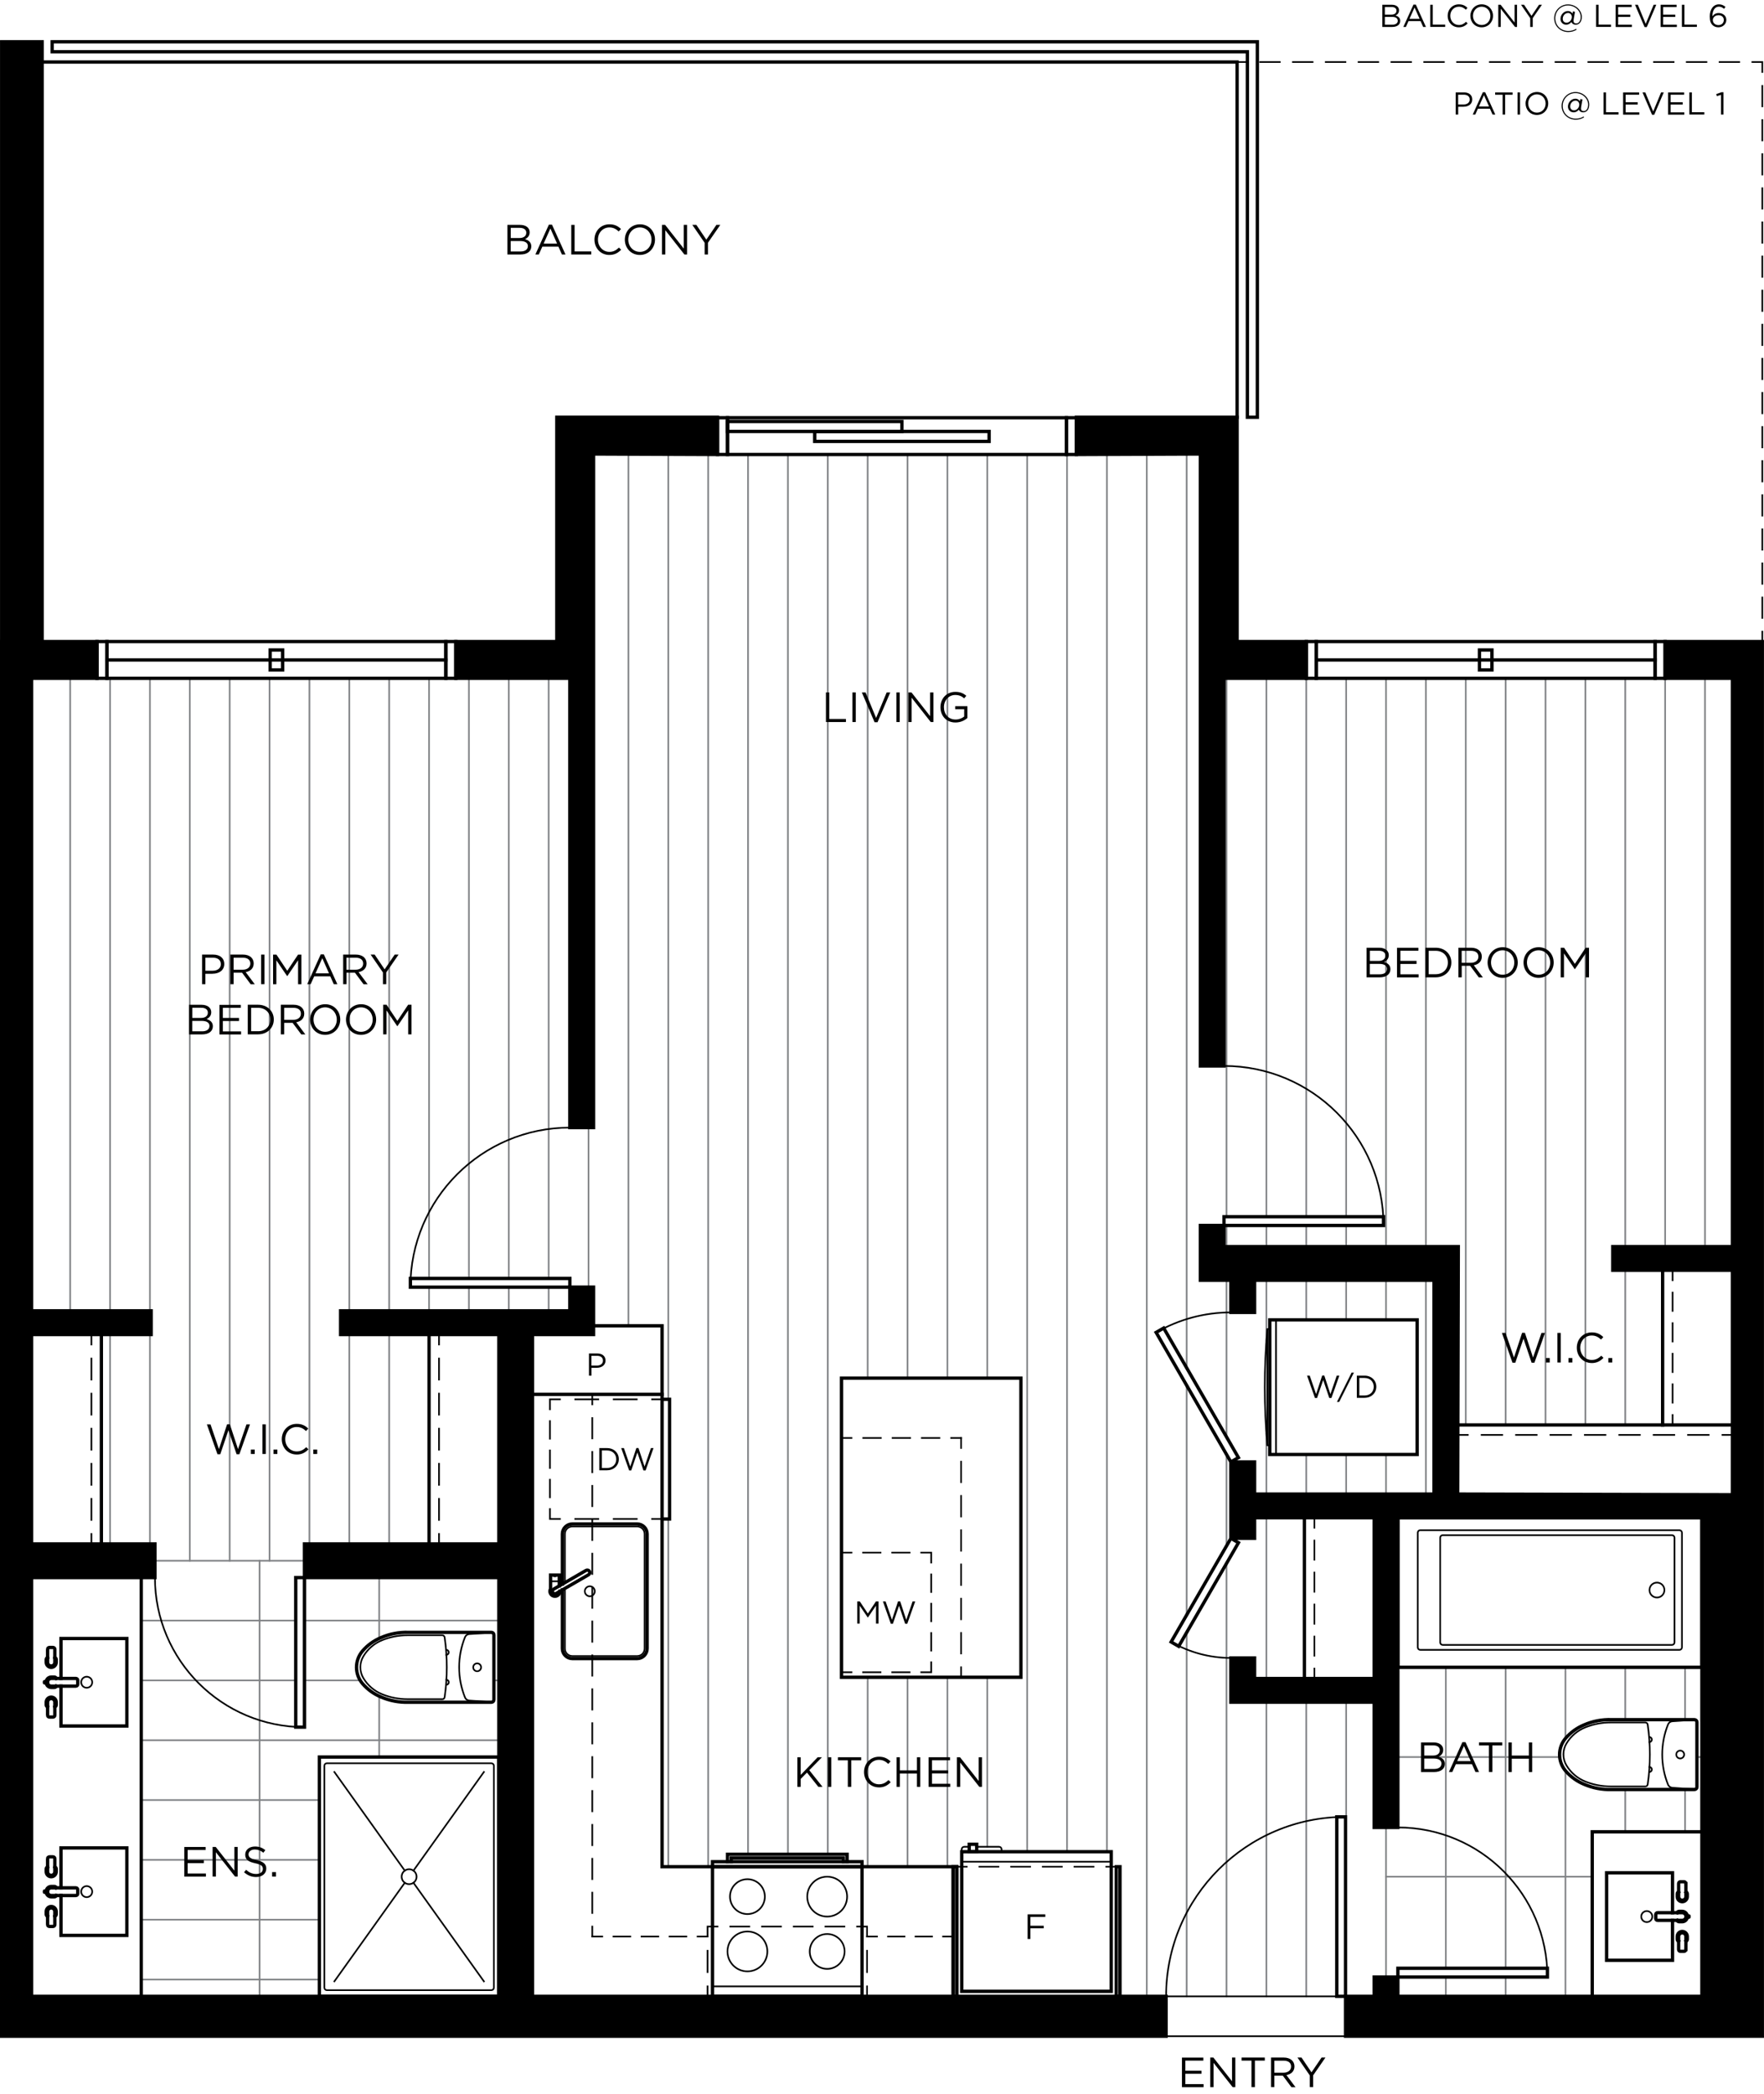 <?xml version="1.0" encoding="UTF-8"?> <svg xmlns="http://www.w3.org/2000/svg" id="Layer_2" data-name="Layer 2" viewBox="0 0 345.07 409.55"><defs><style> .cls-1 { stroke-dasharray: 0 0 3.41 2.28; } .cls-1, .cls-2, .cls-3, .cls-4, .cls-5, .cls-6, .cls-7, .cls-8, .cls-9, .cls-10, .cls-11, .cls-12, .cls-13, .cls-14, .cls-15, .cls-16, .cls-17, .cls-18 { fill: none; stroke-linecap: square; stroke-miterlimit: 10; } .cls-1, .cls-2, .cls-3, .cls-4, .cls-5, .cls-6, .cls-7, .cls-8, .cls-9, .cls-10, .cls-11, .cls-12, .cls-13, .cls-14, .cls-15, .cls-16, .cls-18 { stroke-width: .32px; } .cls-1, .cls-2, .cls-4, .cls-5, .cls-6, .cls-7, .cls-8, .cls-9, .cls-10, .cls-11, .cls-12, .cls-13, .cls-14, .cls-15, .cls-16, .cls-17, .cls-18 { stroke: #000; } .cls-2 { stroke-dasharray: 0 0 3.59 2.39; } .cls-3 { stroke: #808285; } .cls-4 { stroke-dasharray: 0 0 3.85 2.57; } .cls-5 { stroke-dasharray: 0 0 3.44 2.29; } .cls-6 { stroke-dasharray: 0 0 4.04 2.69; } .cls-7 { stroke-dasharray: 0 0 3.98 2.65; } .cls-8 { stroke-dasharray: 0 0 4.51 3.01; } .cls-10 { stroke-dasharray: 0 0 4.12 2.74; } .cls-19 { fill: #000; stroke-width: 0px; } .cls-11 { stroke-dasharray: 0 0 4 2.67; } .cls-12 { stroke-dasharray: 0 0 3.76 2.5; } .cls-13 { stroke-dasharray: 0 0 3.23 2.15; } .cls-14 { stroke-dasharray: 0 0 4.18 2.79; } .cls-15 { stroke-dasharray: 0 0 3.29 2.19; } .cls-16 { stroke-dasharray: 0 0 3.72 2.48; } .cls-17 { stroke-width: .65px; } .cls-18 { stroke-dasharray: 0 0 4.02 2.68; } </style></defs><g id="Layer_1-2" data-name="Layer 1"><line class="cls-3" x1="115.13" y1="251.73" x2="115.13" y2="220.53"></line><line class="cls-3" x1="107.33" y1="256.37" x2="107.33" y2="251.73"></line><line class="cls-3" x1="107.33" y1="250.03" x2="107.33" y2="132.66"></line><line class="cls-3" x1="99.53" y1="256.37" x2="99.53" y2="251.73"></line><line class="cls-3" x1="99.53" y1="250.03" x2="99.53" y2="132.66"></line><line class="cls-3" x1="91.73" y1="256.37" x2="91.73" y2="251.73"></line><line class="cls-3" x1="91.73" y1="250.03" x2="91.73" y2="132.66"></line><line class="cls-3" x1="83.93" y1="256.37" x2="83.93" y2="251.73"></line><line class="cls-3" x1="83.93" y1="250.03" x2="83.93" y2="132.66"></line><line class="cls-3" x1="76.13" y1="301.95" x2="76.13" y2="261"></line><line class="cls-3" x1="76.13" y1="256.37" x2="76.13" y2="132.66"></line><line class="cls-3" x1="68.33" y1="301.95" x2="68.33" y2="261"></line><line class="cls-3" x1="68.33" y1="256.37" x2="68.33" y2="132.66"></line><line class="cls-3" x1="60.53" y1="301.95" x2="60.53" y2="132.66"></line><line class="cls-3" x1="52.73" y1="305.24" x2="52.73" y2="132.66"></line><line class="cls-3" x1="44.93" y1="305.24" x2="44.93" y2="132.66"></line><line class="cls-3" x1="37.13" y1="305.24" x2="37.13" y2="132.66"></line><line class="cls-3" x1="29.33" y1="301.95" x2="29.33" y2="261"></line><line class="cls-3" x1="29.33" y1="256.37" x2="29.33" y2="132.66"></line><line class="cls-3" x1="21.53" y1="301.95" x2="21.53" y2="261"></line><line class="cls-3" x1="21.53" y1="256.37" x2="21.53" y2="132.66"></line><line class="cls-3" x1="13.73" y1="256.37" x2="13.73" y2="132.66"></line><line class="cls-3" x1="122.93" y1="259.29" x2="122.93" y2="88.82"></line><line class="cls-3" x1="130.73" y1="365.08" x2="130.73" y2="297.07"></line><line class="cls-3" x1="130.73" y1="273.67" x2="130.73" y2="88.85"></line><line class="cls-3" x1="138.53" y1="365.08" x2="138.53" y2="88.88"></line><line class="cls-3" x1="146.33" y1="362.64" x2="146.33" y2="88.89"></line><line class="cls-3" x1="154.13" y1="362.64" x2="154.13" y2="88.89"></line><line class="cls-3" x1="161.93" y1="362.64" x2="161.93" y2="88.89"></line><line class="cls-3" x1="169.73" y1="365.08" x2="169.73" y2="328.03"></line><line class="cls-3" x1="169.73" y1="269.53" x2="169.73" y2="88.89"></line><line class="cls-3" x1="177.53" y1="365.08" x2="177.53" y2="328.03"></line><line class="cls-3" x1="177.53" y1="269.53" x2="177.53" y2="88.89"></line><line class="cls-3" x1="185.33" y1="365.08" x2="185.33" y2="328.03"></line><line class="cls-3" x1="185.33" y1="269.53" x2="185.33" y2="88.89"></line><line class="cls-3" x1="193.13" y1="361.18" x2="193.13" y2="328.03"></line><line class="cls-3" x1="193.13" y1="269.53" x2="193.13" y2="88.89"></line><line class="cls-3" x1="200.93" y1="362.15" x2="200.93" y2="88.89"></line><line class="cls-3" x1="208.73" y1="362.15" x2="208.73" y2="88.89"></line><line class="cls-3" x1="216.53" y1="362.15" x2="216.53" y2="88.86"></line><line class="cls-3" x1="224.33" y1="390.43" x2="224.33" y2="88.83"></line><line class="cls-3" x1="232.13" y1="390.43" x2="232.13" y2="319.25"></line><line class="cls-3" x1="232.13" y1="267.52" x2="232.13" y2="88.8"></line><line class="cls-3" x1="232.13" y1="315.84" x2="232.13" y2="270.93"></line><line class="cls-3" x1="239.93" y1="390.43" x2="239.93" y2="305.74"></line><line class="cls-3" x1="239.93" y1="302.33" x2="239.93" y2="284.44"></line><line class="cls-3" x1="239.93" y1="281.03" x2="239.93" y2="250.39"></line><line class="cls-3" x1="247.73" y1="292.2" x2="247.73" y2="280.41"></line><line class="cls-3" x1="247.73" y1="262.18" x2="247.73" y2="250.39"></line><line class="cls-3" x1="247.73" y1="243.81" x2="247.73" y2="239.67"></line><line class="cls-3" x1="247.73" y1="237.96" x2="247.73" y2="132.66"></line><line class="cls-3" x1="255.53" y1="243.81" x2="255.53" y2="239.67"></line><line class="cls-3" x1="255.53" y1="237.96" x2="255.53" y2="132.66"></line><line class="cls-3" x1="263.33" y1="243.81" x2="263.33" y2="239.67"></line><line class="cls-3" x1="263.33" y1="237.96" x2="263.33" y2="132.66"></line><line class="cls-3" x1="271.13" y1="243.81" x2="271.13" y2="132.66"></line><line class="cls-3" x1="278.93" y1="243.81" x2="278.93" y2="132.66"></line><line class="cls-3" x1="286.73" y1="278.68" x2="286.73" y2="132.66"></line><line class="cls-3" x1="294.53" y1="278.68" x2="294.53" y2="132.66"></line><line class="cls-3" x1="302.33" y1="278.68" x2="302.33" y2="132.66"></line><line class="cls-3" x1="310.13" y1="278.68" x2="310.13" y2="132.66"></line><line class="cls-3" x1="317.93" y1="278.68" x2="317.93" y2="248.44"></line><line class="cls-3" x1="317.93" y1="243.81" x2="317.93" y2="132.66"></line><line class="cls-3" x1="325.73" y1="243.81" x2="325.73" y2="132.66"></line><line class="cls-3" x1="333.53" y1="243.81" x2="333.53" y2="132.66"></line><line class="cls-3" x1="239.93" y1="243.81" x2="239.93" y2="239.67"></line><line class="cls-3" x1="239.93" y1="237.96" x2="239.93" y2="132.66"></line><line class="cls-3" x1="255.53" y1="258.13" x2="255.53" y2="250.39"></line><line class="cls-3" x1="263.33" y1="258.13" x2="263.33" y2="250.39"></line><line class="cls-3" x1="271.13" y1="258.13" x2="271.13" y2="250.39"></line><line class="cls-3" x1="278.93" y1="292.2" x2="278.93" y2="250.39"></line><line class="cls-3" x1="247.73" y1="390.43" x2="247.73" y2="332.9"></line><line class="cls-3" x1="247.73" y1="328.27" x2="247.73" y2="296.83"></line><line class="cls-3" x1="255.53" y1="390.43" x2="255.53" y2="332.9"></line><line class="cls-3" x1="263.33" y1="390.43" x2="263.33" y2="332.9"></line><line class="cls-3" x1="27.63" y1="316.94" x2="57.85" y2="316.94"></line><line class="cls-3" x1="59.56" y1="316.94" x2="97.58" y2="316.94"></line><line class="cls-3" x1="27.63" y1="328.64" x2="57.85" y2="328.64"></line><line class="cls-3" x1="96.61" y1="328.64" x2="97.58" y2="328.64"></line><line class="cls-3" x1="59.56" y1="328.64" x2="70.46" y2="328.64"></line><line class="cls-3" x1="27.63" y1="340.34" x2="97.58" y2="340.34"></line><line class="cls-3" x1="27.63" y1="352.04" x2="62.48" y2="352.04"></line><line class="cls-3" x1="27.63" y1="363.74" x2="62.48" y2="363.74"></line><line class="cls-3" x1="27.63" y1="375.44" x2="62.48" y2="375.44"></line><line class="cls-3" x1="27.63" y1="387.14" x2="62.48" y2="387.14"></line><line class="cls-3" x1="50.78" y1="390.43" x2="50.78" y2="305.24"></line><line class="cls-3" x1="74.18" y1="343.63" x2="74.18" y2="331.73"></line><line class="cls-3" x1="74.18" y1="320.43" x2="74.18" y2="308.53"></line><line class="cls-3" x1="282.83" y1="390.43" x2="282.83" y2="386.65"></line><line class="cls-3" x1="282.83" y1="384.94" x2="282.83" y2="326.08"></line><line class="cls-3" x1="294.53" y1="390.43" x2="294.53" y2="386.65"></line><line class="cls-3" x1="294.53" y1="384.94" x2="294.53" y2="326.08"></line><line class="cls-3" x1="306.23" y1="390.43" x2="306.23" y2="346.3"></line><line class="cls-3" x1="306.23" y1="339.98" x2="306.23" y2="326.08"></line><line class="cls-3" x1="317.93" y1="358.25" x2="317.93" y2="349.96"></line><line class="cls-3" x1="317.93" y1="336.32" x2="317.93" y2="326.08"></line><line class="cls-3" x1="329.63" y1="358.25" x2="329.63" y2="349.96"></line><line class="cls-3" x1="329.63" y1="336.32" x2="329.63" y2="326.08"></line><line class="cls-3" x1="311.47" y1="367.03" x2="271.13" y2="367.03"></line><line class="cls-3" x1="332.92" y1="343.63" x2="331.95" y2="343.63"></line><line class="cls-3" x1="305.1" y1="343.63" x2="273.45" y2="343.63"></line><line class="cls-3" x1="271.13" y1="357.4" x2="271.13" y2="386.65"></line><line class="cls-3" x1="59.56" y1="305.24" x2="30.31" y2="305.24"></line><line class="cls-3" x1="255.53" y1="292.2" x2="255.53" y2="284.46"></line><line class="cls-3" x1="263.33" y1="292.2" x2="263.33" y2="284.46"></line><line class="cls-3" x1="271.13" y1="292.2" x2="271.13" y2="284.46"></line><line class="cls-9" x1="187.16" y1="365.08" x2="189.11" y2="365.08"></line><line class="cls-16" x1="191.59" y1="365.08" x2="215.17" y2="365.08"></line><line class="cls-9" x1="216.41" y1="365.08" x2="218.36" y2="365.08"></line><line class="cls-9" x1="169.61" y1="390.43" x2="169.61" y2="388.48"></line><line class="cls-14" x1="169.61" y1="385.69" x2="169.61" y2="380.12"></line><polyline class="cls-9" points="169.61 378.73 169.61 376.78 167.66 376.78"></polyline><line class="cls-16" x1="165.18" y1="376.78" x2="141.6" y2="376.78"></line><polyline class="cls-9" points="140.36 376.78 138.41 376.78 138.41 378.73"></polyline><line class="cls-14" x1="138.41" y1="381.51" x2="138.41" y2="387.09"></line><line class="cls-9" x1="138.41" y1="388.48" x2="138.41" y2="390.43"></line><line class="cls-9" x1="115.86" y1="378.73" x2="117.81" y2="378.73"></line><line class="cls-15" x1="120.01" y1="378.73" x2="135.36" y2="378.73"></line><line class="cls-9" x1="136.46" y1="378.73" x2="138.41" y2="378.73"></line><line class="cls-9" x1="169.61" y1="378.73" x2="171.56" y2="378.73"></line><line class="cls-13" x1="173.71" y1="378.73" x2="183.4" y2="378.73"></line><line class="cls-9" x1="184.48" y1="378.73" x2="186.43" y2="378.73"></line><line class="cls-9" x1="129.51" y1="297.07" x2="127.56" y2="297.07"></line><line class="cls-8" x1="124.56" y1="297.07" x2="111.03" y2="297.07"></line><polyline class="cls-9" points="109.53 297.07 107.58 297.07 107.58 295.12"></polyline><line class="cls-5" x1="107.58" y1="292.83" x2="107.58" y2="276.76"></line><polyline class="cls-9" points="107.58 275.62 107.58 273.67 109.53 273.67"></polyline><line class="cls-8" x1="112.53" y1="273.67" x2="126.06" y2="273.67"></line><line class="cls-9" x1="127.56" y1="273.67" x2="129.51" y2="273.67"></line><line class="cls-9" x1="115.86" y1="378.73" x2="115.86" y2="376.78"></line><line class="cls-7" x1="115.86" y1="374.13" x2="115.86" y2="275.97"></line><line class="cls-9" x1="115.86" y1="274.65" x2="115.86" y2="272.7"></line><line class="cls-9" x1="327.19" y1="248.44" x2="327.19" y2="250.39"></line><line class="cls-2" x1="327.19" y1="252.79" x2="327.19" y2="275.53"></line><line class="cls-9" x1="327.19" y1="276.73" x2="327.19" y2="278.68"></line><line class="cls-9" x1="338.89" y1="280.63" x2="336.94" y2="280.63"></line><line class="cls-6" x1="334.25" y1="280.63" x2="288.47" y2="280.63"></line><line class="cls-9" x1="287.13" y1="280.63" x2="285.18" y2="280.63"></line><line class="cls-9" x1="257.12" y1="296.83" x2="257.12" y2="298.78"></line><line class="cls-12" x1="257.12" y1="301.28" x2="257.12" y2="325.07"></line><line class="cls-9" x1="257.12" y1="326.32" x2="257.12" y2="328.27"></line><line class="cls-9" x1="85.88" y1="261" x2="85.88" y2="262.95"></line><line class="cls-10" x1="85.88" y1="265.69" x2="85.88" y2="298.62"></line><line class="cls-9" x1="85.88" y1="300" x2="85.88" y2="301.95"></line><line class="cls-9" x1="17.88" y1="261" x2="17.88" y2="262.95"></line><line class="cls-10" x1="17.88" y1="265.69" x2="17.88" y2="298.62"></line><line class="cls-9" x1="17.88" y1="300" x2="17.88" y2="301.95"></line><line class="cls-9" x1="344.74" y1="125.47" x2="344.74" y2="123.52"></line><line class="cls-11" x1="344.74" y1="120.85" x2="344.74" y2="15.41"></line><polyline class="cls-9" points="344.74 14.08 344.74 12.13 342.79 12.13"></polyline><line class="cls-4" x1="340.23" y1="12.13" x2="245.24" y2="12.13"></line><line class="cls-9" x1="243.95" y1="12.13" x2="242" y2="12.13"></line><line class="cls-9" x1="164.61" y1="327.05" x2="166.56" y2="327.05"></line><line class="cls-1" x1="168.84" y1="327.05" x2="179.08" y2="327.05"></line><polyline class="cls-9" points="180.21 327.05 182.16 327.05 182.16 325.1"></polyline><line class="cls-5" x1="182.16" y1="322.81" x2="182.16" y2="306.75"></line><polyline class="cls-9" points="182.16 305.6 182.16 303.65 180.21 303.65"></polyline><line class="cls-1" x1="177.94" y1="303.65" x2="167.7" y2="303.65"></line><line class="cls-9" x1="166.56" y1="303.65" x2="164.61" y2="303.65"></line><line class="cls-9" x1="188.01" y1="281.23" x2="188.01" y2="283.18"></line><line class="cls-18" x1="188.01" y1="285.86" x2="188.01" y2="324.74"></line><line class="cls-9" x1="188.01" y1="326.08" x2="188.01" y2="328.03"></line><line class="cls-9" x1="188.01" y1="281.23" x2="186.06" y2="281.23"></line><line class="cls-5" x1="183.77" y1="281.23" x2="167.71" y2="281.23"></line><line class="cls-9" x1="166.56" y1="281.23" x2="164.61" y2="281.23"></line><g><path class="cls-9" d="M228.11,390.43c0-19.39,15.71-35.1,35.1-35.1"></path><path class="cls-9" d="M273.45,357.4c16.15,0,29.25,13.1,29.25,29.25"></path><path class="cls-9" d="M239.44,208.47c17.23,0,31.2,13.97,31.2,31.2"></path><path class="cls-9" d="M111.48,220.53c-17.23,0-31.2,13.97-31.2,31.2"></path><path class="cls-9" d="M30.31,308.53c0,16.15,13.1,29.25,29.25,29.25"></path><path class="cls-9" d="M240.79,256.67c-5.14,0-10.18,1.35-14.62,3.92"></path><path class="cls-9" d="M240.79,324.25c-4.11,0-8.14-1.08-11.7-3.14"></path></g><rect class="cls-9" x="228.11" y="390.43" width="35.1" height="7.8"></rect><line class="cls-9" x1="168.63" y1="388.48" x2="139.38" y2="388.48"></line><g><circle class="cls-9" cx="146.21" cy="381.65" r="3.9"></circle><path class="cls-9" d="M158.4,381.65c0-1.89,1.53-3.41,3.41-3.41s3.41,1.53,3.41,3.41-1.53,3.41-3.41,3.41-3.41-1.53-3.41-3.41Z"></path><circle class="cls-9" cx="161.81" cy="370.93" r="3.9"></circle><path class="cls-9" d="M142.8,370.93c0-1.89,1.53-3.41,3.41-3.41s3.41,1.53,3.41,3.41-1.53,3.41-3.41,3.41-3.41-1.53-3.41-3.41Z"></path></g><line class="cls-9" x1="188.13" y1="364.1" x2="217.38" y2="364.1"></line><g><path class="cls-9" d="M189.6,361.18h-.98c-.27,0-.49.22-.49.49v.49h7.8v-.49c0-.27-.22-.49-.49-.49h-4.39"></path><path class="cls-9" d="M114.4,311.21c0-.54.44-.98.98-.98s.97.44.97.98-.44.98-.97.98-.98-.44-.98-.98Z"></path><path class="cls-9" d="M110.5,309.52v-9.52c0-.81.65-1.46,1.46-1.46h12.68c.81,0,1.46.65,1.46,1.46v22.42c0,.81-.65,1.46-1.46,1.46h-12.68c-.81,0-1.46-.66-1.46-1.46v-11.77"></path></g><rect class="cls-9" x="108.43" y="308.04" width=".24" height=".24"></rect><line class="cls-9" x1="109.4" y1="309.26" x2="107.7" y2="309.26"></line><g><path class="cls-9" d="M277.83,299.27h50.7c.27,0,.49.22.49.49v22.42c0,.27-.22.49-.49.49h-50.7c-.27,0-.49-.22-.49-.49v-22.43c0-.27.22-.49.49-.49Z"></path><path class="cls-9" d="M282.22,300.24h44.85c.27,0,.49.22.49.49v20.48c0,.27-.22.49-.49.49h-44.85c-.27,0-.49-.22-.49-.49v-20.48c0-.27.22-.49.49-.49Z"></path><path class="cls-9" d="M322.67,310.97c0-.81.65-1.46,1.46-1.46s1.46.65,1.46,1.46-.65,1.46-1.46,1.46-1.46-.65-1.46-1.46Z"></path><path class="cls-9" d="M329.45,343.14c0,.42-.34.77-.77.77s-.77-.34-.77-.77.34-.77.77-.77.77.34.77.77Z"></path><path class="cls-9" d="M331.43,349.93c.27.02.5-.18.52-.45,0,0,0-.02,0-.03v-12.61c0-.27-.22-.49-.49-.49-.01,0-.02,0-.03,0l-4.29.29c-.37.02-.7.26-.84.61-.75,1.87-1.14,3.87-1.14,5.89s.39,4.02,1.14,5.89c.14.35.47.58.84.61l4.29.29Z"></path><path class="cls-9" d="M321.84,349.39c.24,0,.45-.18.48-.42.28-1.93.42-3.88.42-5.84s-.14-3.9-.42-5.84c-.03-.24-.24-.42-.48-.42h-6.78c-1.69,0-3.36.32-4.93.95-1.55.62-2.86,1.74-3.71,3.17-.78,1.31-.78,2.94,0,4.26.86,1.44,2.16,2.55,3.71,3.17,1.57.63,3.24.95,4.93.95h6.78Z"></path><path class="cls-9" d="M322.6,339.72c.28-.02.51.19.53.46.02.27-.19.51-.46.53"></path><path class="cls-9" d="M322.67,345.57c.28.02.48.26.46.53-.02.27-.26.48-.53.45"></path><path class="cls-9" d="M321.06,374.83c0-.6.48-1.08,1.08-1.08s1.08.48,1.08,1.08-.48,1.08-1.08,1.08-1.08-.48-1.08-1.08Z"></path><path class="cls-9" d="M94.11,326.08c0,.42-.34.77-.77.77s-.77-.34-.77-.77.34-.77.77-.77.77.34.77.77Z"></path><path class="cls-9" d="M96.09,332.87c.27.02.5-.18.52-.45,0,0,0-.02,0-.03v-12.61c0-.27-.22-.49-.49-.49-.01,0-.02,0-.03,0l-4.29.29c-.37.02-.7.26-.84.61-.75,1.87-1.14,3.87-1.14,5.89s.39,4.02,1.14,5.89c.14.35.46.58.84.61l4.29.29Z"></path><path class="cls-9" d="M86.5,332.33c.24,0,.45-.18.48-.42.28-1.93.42-3.88.42-5.84s-.14-3.9-.42-5.84c-.03-.24-.24-.42-.48-.42h-6.78c-1.69,0-3.36.32-4.93.95-1.55.62-2.86,1.74-3.71,3.17-.78,1.31-.78,2.94,0,4.26.86,1.44,2.16,2.55,3.71,3.17,1.57.63,3.24.95,4.93.95h6.78Z"></path><path class="cls-9" d="M87.25,322.66c.28-.02.51.19.53.46.02.27-.19.51-.46.53"></path><path class="cls-9" d="M87.33,328.51c.28.02.48.26.46.53-.02.27-.26.48-.53.45"></path><path class="cls-9" d="M15.88,369.95c0-.6.49-1.08,1.08-1.08s1.08.48,1.08,1.08-.48,1.08-1.08,1.08-1.08-.48-1.08-1.08Z"></path><path class="cls-9" d="M15.88,329c0-.6.49-1.08,1.08-1.08s1.08.48,1.08,1.08-.48,1.08-1.08,1.08-1.08-.48-1.08-1.08Z"></path><path class="cls-9" d="M63.94,344.85h32.18c.27,0,.49.22.49.49v43.39c0,.27-.22.49-.49.49h-32.18c-.27,0-.49-.22-.49-.49v-43.39c0-.27.22-.49.49-.49Z"></path><path class="cls-9" d="M78.57,367.03c0-.81.65-1.46,1.46-1.46s1.46.65,1.46,1.46-.65,1.46-1.46,1.46-1.46-.65-1.46-1.46Z"></path></g><line class="cls-9" x1="65.41" y1="387.5" x2="79.18" y2="368.22"></line><line class="cls-9" x1="80.88" y1="365.84" x2="94.66" y2="346.55"></line><line class="cls-9" x1="65.41" y1="346.55" x2="79.18" y2="365.84"></line><line class="cls-9" x1="80.88" y1="368.22" x2="94.66" y2="387.5"></line><line class="cls-9" x1="249.61" y1="284.46" x2="249.61" y2="258.13"></line><path class="cls-9" d="M248.39,282.75l-.49-.13c-.65-7.54-.65-15.11,0-22.65l.49-.13"></path><line class="cls-9" x1="247.9" y1="259.97" x2="247.9" y2="282.62"></line><rect class="cls-17" x="261.5" y="355.33" width="1.71" height="35.1"></rect><rect class="cls-17" x="139.38" y="365.08" width="29.25" height="25.35"></rect><rect class="cls-17" x="139.38" y="364.1" width="29.25" height=".98"></rect><polyline class="cls-17" points="142.31 364.1 142.31 362.64 165.71 362.64 165.71 364.1"></polyline><polyline class="cls-17" points="143.04 364.1 143.04 363.37 164.98 363.37 164.98 364.1"></polyline><rect class="cls-17" x="273.45" y="296.83" width="59.48" height="29.25"></rect><path class="cls-17" d="M331.46,336.32h-16.2c-1.86-.06-3.71.29-5.42,1.04-1.37.57-2.58,1.45-3.56,2.57-1.6,1.85-1.6,4.59,0,6.44.97,1.12,2.19,2,3.56,2.57,1.71.74,3.56,1.1,5.42,1.04h16.2c.27,0,.49-.22.49-.49v-12.68c0-.27-.22-.49-.49-.49Z"></path><polyline class="cls-17" points="327.17 375.58 327.17 383.38 314.28 383.38 314.28 366.27 327.17 366.27 327.17 374.08"></polyline><g><path class="cls-17" d="M329.79,368.38v2.55c0,.39-.32.71-.71.71s-.71-.32-.71-.71v-2.55c0-.2.16-.36.36-.36h.69c.2,0,.36.16.36.36Z"></path><path class="cls-17" d="M329.79,369.99c.16.06.27.22.27.39v.56c0,.54-.44.98-.98.98s-.98-.44-.98-.98v-.56c0-.17.11-.33.27-.39"></path><path class="cls-17" d="M329.79,381.27v-2.55c0-.39-.32-.71-.71-.71s-.71.32-.71.71v2.55c0,.2.16.36.36.36h.69c.2,0,.36-.16.36-.36Z"></path><path class="cls-17" d="M328.07,374.08c.06-.16.22-.27.39-.27h.6c.51,0,.95.38,1.01.89"></path><path class="cls-17" d="M329.79,379.67c.16-.06.27-.22.27-.39v-.56c0-.54-.44-.98-.98-.98s-.98.44-.98.98v.56c0,.17.11.33.27.39"></path><path class="cls-17" d="M323.89,375.21v-.77c0-.2.16-.37.36-.37h4.81c.41,0,.75.33.75.75s-.34.75-.75.75h-4.81c-.2,0-.36-.16-.36-.36Z"></path><path class="cls-17" d="M329.8,374.95h.59s.02,0,.02-.02v-.21s0-.02-.02-.02h-.59"></path><path class="cls-17" d="M330.07,374.95c-.06.51-.5.89-1.01.89h-.6c-.18,0-.33-.11-.4-.27"></path></g><rect class="cls-17" x="273.45" y="384.94" width="29.25" height="1.71"></rect><rect class="cls-17" x="257.48" y="125.47" width="66.3" height="7.19"></rect><line class="cls-17" x1="323.78" y1="129.07" x2="257.48" y2="129.07"></line><rect class="cls-17" x="323.78" y="125.47" width="1.95" height="7.19"></rect><rect class="cls-17" x="255.53" y="125.47" width="1.95" height="7.19"></rect><rect class="cls-17" x="20.92" y="125.47" width="66.3" height="7.19"></rect><line class="cls-17" x1="87.22" y1="129.07" x2="20.92" y2="129.07"></line><rect class="cls-17" x="87.22" y="125.47" width="1.95" height="7.19"></rect><rect class="cls-17" x="18.97" y="125.47" width="1.95" height="7.19"></rect><rect class="cls-17" x="239.44" y="237.96" width="31.2" height="1.71"></rect><rect class="cls-17" x="80.28" y="250.03" width="31.2" height="1.71"></rect><rect class="cls-17" x="57.85" y="308.53" width="1.71" height="29.25"></rect><path class="cls-17" d="M96.12,319.25h-16.2c-1.86-.06-3.71.29-5.42,1.04-1.37.57-2.59,1.45-3.56,2.57-1.6,1.85-1.6,4.59,0,6.44.97,1.12,2.19,2,3.56,2.57,1.71.74,3.56,1.1,5.42,1.04h16.21c.27,0,.49-.22.49-.49v-12.68c0-.27-.22-.49-.49-.49Z"></path><polyline class="cls-17" points="11.93 369.2 11.93 361.4 24.82 361.4 24.82 378.51 11.93 378.51 11.93 370.7"></polyline><g><path class="cls-17" d="M9.31,376.4v-2.55c0-.39.32-.71.71-.71s.71.32.71.71v2.55c0,.2-.16.36-.37.36h-.69c-.2,0-.37-.16-.37-.36Z"></path><path class="cls-17" d="M9.31,374.79c-.16-.06-.27-.22-.27-.39v-.56c0-.54.44-.98.98-.98s.98.44.98.98v.56c0,.17-.11.33-.27.39"></path><path class="cls-17" d="M9.31,363.51v2.55c0,.39.32.71.71.71s.71-.32.71-.71v-2.55c0-.2-.16-.36-.37-.36h-.69c-.2,0-.37.16-.37.36Z"></path><path class="cls-17" d="M11.03,370.7c-.06.16-.22.27-.4.27h-.59c-.51,0-.95-.38-1.01-.89"></path><path class="cls-17" d="M9.31,365.11c-.16.06-.27.22-.27.39v.56c0,.54.44.98.98.98s.98-.44.98-.98v-.56c0-.17-.11-.33-.27-.39"></path><path class="cls-17" d="M15.21,369.57v.77c0,.2-.16.37-.37.37h-4.8c-.41,0-.75-.33-.75-.75s.34-.75.75-.75h4.8c.2,0,.37.16.37.36Z"></path><path class="cls-17" d="M9.3,369.83h-.59s-.02,0-.02.02v.21s0,.02.02.02h.59"></path><path class="cls-17" d="M9.03,369.83c.06-.51.5-.89,1.01-.89h.59c.18,0,.33.11.4.27"></path></g><polyline class="cls-17" points="11.93 328.25 11.93 320.45 24.82 320.45 24.82 337.56 11.93 337.56 11.93 329.75"></polyline><g><path class="cls-17" d="M9.31,335.45v-2.55c0-.39.32-.71.71-.71s.71.32.71.71v2.55c0,.2-.16.36-.37.36h-.69c-.2,0-.37-.16-.37-.36Z"></path><path class="cls-17" d="M9.31,333.84c-.16-.06-.27-.22-.27-.39v-.56c0-.54.44-.98.98-.98s.98.44.98.98v.56c0,.17-.11.33-.27.39"></path><path class="cls-17" d="M9.31,322.56v2.55c0,.39.32.71.71.71s.71-.32.71-.71v-2.55c0-.2-.16-.36-.37-.36h-.69c-.2,0-.37.16-.37.36Z"></path><path class="cls-17" d="M11.03,329.75c-.06.16-.22.27-.4.27h-.59c-.51,0-.95-.38-1.01-.89"></path><path class="cls-17" d="M9.31,324.16c-.16.06-.27.22-.27.39v.56c0,.54.44.98.98.98s.98-.44.98-.98v-.56c0-.17-.11-.33-.27-.39"></path><path class="cls-17" d="M15.21,328.62v.77c0,.2-.16.37-.37.37h-4.8c-.41,0-.75-.33-.75-.75s.34-.75.75-.75h4.8c.2,0,.37.16.37.36Z"></path><path class="cls-17" d="M9.3,328.88h-.59s-.02,0-.02.02v.21s0,.02.02.02h.59"></path><path class="cls-17" d="M9.03,328.88c.06-.51.5-.89,1.01-.89h.59c.18,0,.33.11.4.27"></path></g><line class="cls-17" x1="325.24" y1="248.44" x2="325.24" y2="278.68"></line><line class="cls-17" x1="338.89" y1="278.68" x2="285.18" y2="278.68"></line><line class="cls-17" x1="255.17" y1="296.83" x2="255.17" y2="328.27"></line><line class="cls-17" x1="83.93" y1="261" x2="83.93" y2="301.95"></line><line class="cls-17" x1="19.83" y1="261" x2="19.83" y2="301.95"></line><rect class="cls-17" x="233.36" y="258.2" width="1.71" height="29.25" transform="translate(-105.02 153.6) rotate(-29.99)"></rect><rect class="cls-17" x="223.97" y="310.56" width="23.4" height="1.71" transform="translate(-151.84 359.87) rotate(-60.01)"></rect><polyline class="cls-17" points="187.16 390.43 187.16 365.08 168.64 365.08"></polyline><polyline class="cls-17" points="139.38 365.08 129.51 365.08 129.51 272.7"></polyline><rect class="cls-17" x="188.13" y="362.15" width="29.25" height="27.3"></rect><rect class="cls-17" x="189.6" y="360.69" width="1.46" height="1.46"></rect><rect class="cls-17" x="186.43" y="365.08" width=".73" height="25.35"></rect><rect class="cls-17" x="218.36" y="365.08" width=".73" height="25.35"></rect><polyline class="cls-17" points="116.11 259.29 129.51 259.29 129.51 272.7 104.16 272.7"></polyline><polyline class="cls-17" points="129.51 297.07 130.98 297.07 130.98 273.67 129.51 273.67"></polyline><g><path class="cls-17" d="M114.64,307.13l-6.33,3.66c-.23.13-.31.43-.18.67.13.23.43.31.67.18l6.33-3.66c.23-.14.31-.43.18-.67-.13-.23-.43-.31-.67-.18Z"></path><path class="cls-17" d="M109.53,311.21c0,.17-.04.33-.12.47-.26.47-.85.64-1.33.38-.47-.26-.64-.85-.38-1.32v-2.7h1.71v2.11"></path><path class="cls-17" d="M110.01,309.8v-9.8c0-1.08.87-1.95,1.95-1.95h12.68c1.08,0,1.95.87,1.95,1.95v22.42c0,1.08-.87,1.95-1.95,1.95h-12.68c-1.08,0-1.95-.87-1.95-1.95v-11.49"></path></g><rect class="cls-17" x="164.61" y="269.53" width="35.1" height="58.5"></rect><polyline class="cls-17" points="332.92 358.25 311.47 358.25 311.47 390.43"></polyline><polygon class="cls-17" points="10.2 8.17 245.96 8.17 245.96 81.6 244.01 81.6 244.01 10.12 10.2 10.12 10.2 8.17"></polygon><polyline class="cls-17" points="242 81.6 242 12.13 8.25 12.13"></polyline><rect class="cls-17" x="142.31" y="81.7" width="66.3" height="7.19"></rect><rect class="cls-17" x="208.61" y="81.7" width="1.95" height="7.19"></rect><rect class="cls-17" x="140.36" y="81.7" width="1.95" height="7.19"></rect><rect class="cls-17" x="159.37" y="84.38" width="34.12" height="1.95"></rect><rect class="cls-17" x="142.31" y="82.43" width="34.12" height="1.95"></rect><rect class="cls-17" x="289.41" y="127.12" width="2.44" height="3.9"></rect><rect class="cls-17" x="52.85" y="127.12" width="2.44" height="3.9"></rect><line class="cls-17" x1="27.63" y1="390.43" x2="27.63" y2="308.53"></line><rect class="cls-17" x="62.48" y="343.63" width="35.1" height="46.8"></rect><rect class="cls-17" x="248.39" y="258.13" width="28.83" height="26.33"></rect><polygon class="cls-19" points="228.11 398.23 228.11 390.43 104.16 390.43 104.16 261 116.11 261 116.11 251.73 111.47 251.73 111.47 256.36 66.63 256.36 66.63 261 97.58 261 97.58 301.95 59.56 301.95 59.56 308.53 97.58 308.53 97.58 390.43 6.18 390.43 6.18 308.53 30.31 308.53 30.31 301.95 6.18 301.95 6.18 261 29.57 261 29.57 256.36 6.18 256.36 6.18 132.66 18.97 132.66 18.97 125.47 .32 125.47 .32 398.23 228.11 398.23"></polygon><polygon class="cls-17" points="228.11 398.23 228.11 390.43 104.16 390.43 104.16 261 116.11 261 116.11 251.73 111.47 251.73 111.47 256.36 66.63 256.36 66.63 261 97.58 261 97.58 301.95 59.56 301.95 59.56 308.53 97.58 308.53 97.58 390.43 6.18 390.43 6.18 308.53 30.31 308.53 30.31 301.95 6.18 301.95 6.18 261 29.57 261 29.57 256.36 6.18 256.36 6.18 132.66 18.97 132.66 18.97 125.47 .32 125.47 .32 398.23 228.11 398.23"></polygon><polygon class="cls-19" points="344.74 398.23 263.21 398.23 263.21 390.43 268.82 390.43 268.82 386.65 273.45 386.65 273.45 390.43 332.92 390.43 332.92 296.83 273.45 296.83 273.45 357.4 268.82 357.4 268.82 332.9 240.78 332.9 240.78 324.25 245.42 324.25 245.42 328.27 268.82 328.27 268.82 296.83 245.42 296.83 245.42 300.85 240.78 300.85 240.78 285.92 245.42 285.92 245.42 292.2 280.52 292.2 280.52 250.39 245.42 250.39 245.42 256.67 240.78 256.67 240.78 250.39 234.81 250.39 234.81 239.67 239.44 239.67 239.44 243.81 285.27 243.81 285.15 292.2 338.89 292.33 338.89 248.44 315.49 248.44 315.49 243.81 338.89 243.81 338.89 132.66 325.73 132.66 325.73 125.47 344.74 125.47 344.74 398.23"></polygon><polygon class="cls-17" points="344.74 398.23 263.21 398.23 263.21 390.43 268.82 390.43 268.82 386.65 273.45 386.65 273.45 390.43 332.92 390.43 332.92 296.83 273.45 296.83 273.45 357.4 268.82 357.4 268.82 332.9 240.78 332.9 240.78 324.25 245.42 324.25 245.42 328.27 268.82 328.27 268.82 296.83 245.42 296.83 245.42 300.85 240.78 300.85 240.78 285.92 245.42 285.92 245.42 292.2 280.52 292.2 280.52 250.39 245.42 250.39 245.42 256.67 240.78 256.67 240.78 250.39 234.81 250.39 234.81 239.67 239.44 239.67 239.44 243.81 285.27 243.81 285.15 292.2 338.89 292.33 338.89 248.44 315.49 248.44 315.49 243.81 338.89 243.81 338.89 132.66 325.73 132.66 325.73 125.47 344.74 125.47 344.74 398.23"></polygon><polygon class="cls-19" points="116.11 88.79 140.36 88.89 140.36 81.6 108.92 81.6 108.92 125.47 89.17 125.47 89.17 132.66 111.47 132.66 111.47 220.53 116.11 220.53 116.11 88.79"></polygon><polygon class="cls-17" points="116.11 88.79 140.36 88.89 140.36 81.6 108.92 81.6 108.92 125.47 89.17 125.47 89.17 132.66 111.47 132.66 111.47 220.53 116.11 220.53 116.11 88.79"></polygon><polygon class="cls-19" points="234.81 88.79 210.56 88.89 210.56 81.6 242 81.6 242 125.47 255.53 125.47 255.53 132.66 239.45 132.66 239.45 208.47 234.81 208.47 234.81 88.79"></polygon><polygon class="cls-17" points="234.81 88.79 210.56 88.89 210.56 81.6 242 81.6 242 125.47 255.53 125.47 255.53 132.66 239.45 132.66 239.45 208.47 234.81 208.47 234.81 88.79"></polygon><rect class="cls-19" x=".33" y="8.17" width="7.92" height="117.3"></rect><rect class="cls-17" x=".33" y="8.17" width="7.92" height="117.3"></rect><g><path class="cls-19" d="M235.4,403h-3.53v1.98h3.16v.59h-3.16v2.03h3.57v.6h-4.23v-5.79h4.19v.6Z"></path><path class="cls-19" d="M241.01,402.4h.64v5.79h-.52l-3.74-4.75v4.75h-.64v-5.79h.61l3.65,4.64v-4.64Z"></path><path class="cls-19" d="M245.47,408.19h-.66v-5.19h-1.94v-.6h4.55v.6h-1.94v5.19Z"></path></g><path class="cls-19" d="M252.62,408.19l-1.68-2.25h-1.65v2.25h-.65v-5.79h2.49c1.27,0,2.09.69,2.09,1.73,0,.97-.66,1.53-1.57,1.7l1.78,2.37h-.8ZM251.08,403.01h-1.79v2.35h1.78c.87,0,1.49-.45,1.49-1.2s-.55-1.15-1.48-1.15Z"></path><path class="cls-19" d="M256.88,408.19h-.66v-2.29l-2.41-3.5h.79l1.95,2.89,1.97-2.89h.76l-2.41,3.49v2.3Z"></path><path class="cls-19" d="M204.48,374.9h-2.92v1.72h2.61v.5h-2.61v2.1h-.54v-4.82h3.46v.5Z"></path><path class="cls-19" d="M116.75,267.51h-1.05v1.53h-.49v-4.34h1.62c.98,0,1.62.52,1.62,1.38,0,.94-.78,1.42-1.7,1.42ZM116.79,265.16h-1.1v1.91h1.07c.72,0,1.19-.38,1.19-.96,0-.63-.46-.95-1.16-.95Z"></path><path class="cls-19" d="M118.75,287.55h-1.51v-4.34h1.51c1.36,0,2.3.94,2.3,2.16s-.94,2.17-2.3,2.17ZM118.75,283.67h-1.02v3.43h1.02c1.1,0,1.8-.74,1.8-1.71s-.7-1.72-1.8-1.72Z"></path><path class="cls-19" d="M124.5,283.2h.4l1.19,3.62,1.24-3.61h.51l-1.55,4.37h-.42l-1.19-3.52-1.2,3.52h-.41l-1.55-4.37h.53l1.24,3.61,1.19-3.62Z"></path><path class="cls-19" d="M282.32,342.21c0,.76-.46,1.15-.92,1.35.69.21,1.24.6,1.24,1.41,0,1-.83,1.59-2.1,1.59h-2.57v-5.79h2.46c1.14,0,1.89.56,1.89,1.45ZM281.65,342.3c0-.58-.45-.95-1.28-.95h-1.76v1.99h1.71c.79,0,1.33-.36,1.33-1.04ZM281.98,344.92c0-.64-.53-1-1.54-1h-1.83v2.04h1.94c.88,0,1.42-.39,1.42-1.04Z"></path><path class="cls-19" d="M289.32,346.55h-.7l-.68-1.53h-3.15l-.69,1.53h-.67l2.64-5.83h.61l2.64,5.83ZM286.37,341.48l-1.32,2.95h2.64l-1.31-2.95Z"></path><g><path class="cls-19" d="M291.92,346.55h-.66v-5.19h-1.94v-.6h4.55v.6h-1.94v5.19Z"></path><path class="cls-19" d="M295.73,343.95v2.61h-.65v-5.79h.65v2.57h3.34v-2.57h.65v5.79h-.65v-2.61h-3.34Z"></path></g><g><path class="cls-19" d="M103.61,45.42c0,.76-.46,1.15-.92,1.35.69.21,1.24.6,1.24,1.41,0,1-.84,1.59-2.1,1.59h-2.57v-5.79h2.46c1.14,0,1.89.56,1.89,1.45ZM102.95,45.51c0-.58-.46-.95-1.28-.95h-1.76v1.99h1.71c.79,0,1.33-.36,1.33-1.04ZM103.27,48.14c0-.64-.53-1-1.54-1h-1.83v2.04h1.94c.88,0,1.42-.39,1.42-1.04Z"></path><path class="cls-19" d="M110.62,49.77h-.7l-.68-1.53h-3.15l-.69,1.53h-.67l2.64-5.83h.61l2.64,5.83ZM107.66,44.7l-1.32,2.95h2.64l-1.31-2.95Z"></path></g><path class="cls-19" d="M111.75,43.98h.65v5.19h3.26v.6h-3.91v-5.79Z"></path><path class="cls-19" d="M119.19,49.86c-1.67,0-2.9-1.31-2.9-2.99s1.22-3,2.93-3c1.05,0,1.68.37,2.26.92l-.45.48c-.49-.46-1.03-.79-1.82-.79-1.28,0-2.24,1.03-2.24,2.38s.97,2.4,2.24,2.4c.79,0,1.31-.31,1.87-.84l.43.42c-.6.61-1.27,1.02-2.32,1.02Z"></path><g><path class="cls-19" d="M125.17,49.86c-1.76,0-2.94-1.38-2.94-2.99s1.2-3,2.96-3,2.94,1.38,2.94,2.99-1.2,3-2.96,3ZM125.17,44.48c-1.32,0-2.27,1.06-2.27,2.38s.96,2.4,2.28,2.4,2.27-1.06,2.27-2.38-.96-2.4-2.28-2.4Z"></path><path class="cls-19" d="M133.76,43.98h.64v5.79h-.52l-3.74-4.75v4.75h-.64v-5.79h.61l3.65,4.64v-4.64Z"></path><path class="cls-19" d="M138.5,49.77h-.66v-2.29l-2.41-3.5h.79l1.95,2.89,1.97-2.89h.76l-2.41,3.49v2.3Z"></path></g><path class="cls-19" d="M258.66,269.03h.4l1.19,3.62,1.24-3.61h.51l-1.55,4.37h-.42l-1.19-3.52-1.2,3.52h-.41l-1.55-4.37h.53l1.24,3.61,1.19-3.62Z"></path><g><path class="cls-19" d="M264.85,268.44l-2.88,5.74h-.44l2.87-5.74h.44Z"></path><path class="cls-19" d="M266.93,273.38h-1.51v-4.34h1.51c1.36,0,2.3.94,2.3,2.16s-.94,2.17-2.3,2.17ZM266.93,269.49h-1.02v3.43h1.02c1.1,0,1.8-.74,1.8-1.71s-.7-1.72-1.8-1.72Z"></path></g><path class="cls-19" d="M297.76,260.66h.54l1.59,4.84,1.65-4.82h.69l-2.07,5.83h-.55l-1.59-4.7-1.6,4.7h-.55l-2.07-5.83h.71l1.65,4.82,1.59-4.84Z"></path><g><path class="cls-19" d="M302.4,266.47v-.87h.76v.87h-.76Z"></path><path class="cls-19" d="M305.31,260.68v5.79h-.65v-5.79h.65Z"></path></g><path class="cls-19" d="M306.82,266.47v-.87h.76v.87h-.76Z"></path><g><path class="cls-19" d="M311.35,266.57c-1.67,0-2.9-1.32-2.9-2.99s1.22-3,2.93-3c1.05,0,1.68.37,2.26.92l-.45.48c-.49-.46-1.03-.79-1.82-.79-1.28,0-2.24,1.03-2.24,2.38s.97,2.4,2.24,2.4c.79,0,1.32-.31,1.87-.83l.43.42c-.6.61-1.27,1.02-2.32,1.02Z"></path><path class="cls-19" d="M314.62,266.47v-.87h.76v.87h-.76Z"></path></g><g><path class="cls-19" d="M41.59,190.44h-1.41v2.04h-.65v-5.79h2.17c1.31,0,2.17.69,2.17,1.84,0,1.26-1.04,1.9-2.27,1.9ZM41.64,187.3h-1.46v2.55h1.43c.96,0,1.59-.51,1.59-1.28,0-.84-.62-1.27-1.55-1.27Z"></path><path class="cls-19" d="M49.03,192.48l-1.68-2.25h-1.65v2.25h-.65v-5.79h2.49c1.27,0,2.09.69,2.09,1.73,0,.97-.66,1.53-1.57,1.7l1.78,2.37h-.8ZM47.49,187.3h-1.79v2.35h1.78c.87,0,1.49-.45,1.49-1.2s-.55-1.15-1.48-1.15Z"></path><path class="cls-19" d="M51.73,186.69v5.79h-.65v-5.79h.65Z"></path><path class="cls-19" d="M56.2,190.9h-.03l-2.11-3.09v4.68h-.64v-5.79h.66l2.11,3.16,2.11-3.16h.66v5.79h-.65v-4.69l-2.11,3.1Z"></path><path class="cls-19" d="M65.99,192.48h-.7l-.68-1.53h-3.15l-.69,1.53h-.67l2.64-5.83h.61l2.64,5.83ZM63.04,187.41l-1.32,2.95h2.64l-1.31-2.95Z"></path><path class="cls-19" d="M71.11,192.48l-1.68-2.25h-1.65v2.25h-.65v-5.79h2.49c1.27,0,2.09.69,2.09,1.73,0,.97-.66,1.53-1.57,1.7l1.78,2.37h-.8ZM69.56,187.3h-1.79v2.35h1.78c.87,0,1.49-.45,1.49-1.2s-.55-1.15-1.48-1.15Z"></path><path class="cls-19" d="M75.57,192.48h-.66v-2.29l-2.41-3.5h.79l1.95,2.89,1.97-2.89h.76l-2.41,3.49v2.3Z"></path></g><g><path class="cls-19" d="M41.32,197.95c0,.76-.46,1.15-.92,1.35.69.21,1.24.6,1.24,1.41,0,1-.84,1.59-2.1,1.59h-2.57v-5.79h2.46c1.14,0,1.89.56,1.89,1.45ZM40.66,198.04c0-.58-.46-.95-1.28-.95h-1.76v1.99h1.71c.79,0,1.33-.36,1.33-1.04ZM40.98,200.66c0-.64-.53-1-1.54-1h-1.83v2.04h1.94c.88,0,1.42-.39,1.42-1.04Z"></path><path class="cls-19" d="M47.12,197.1h-3.53v1.98h3.16v.6h-3.16v2.03h3.57v.6h-4.23v-5.79h4.18v.6Z"></path><path class="cls-19" d="M50.48,202.29h-2.01v-5.79h2.01c1.82,0,3.08,1.25,3.08,2.89s-1.26,2.9-3.08,2.9ZM50.48,197.1h-1.36v4.58h1.36c1.46,0,2.4-.99,2.4-2.28s-.93-2.3-2.4-2.3Z"></path><path class="cls-19" d="M58.92,202.29l-1.68-2.25h-1.65v2.25h-.65v-5.79h2.49c1.27,0,2.09.69,2.09,1.73,0,.97-.66,1.53-1.57,1.7l1.78,2.37h-.8ZM57.38,197.1h-1.79v2.35h1.78c.87,0,1.49-.45,1.49-1.2s-.55-1.15-1.48-1.15Z"></path><path class="cls-19" d="M63.6,202.39c-1.76,0-2.94-1.38-2.94-2.99s1.2-3,2.96-3,2.94,1.38,2.94,2.99-1.2,3-2.96,3ZM63.6,197.01c-1.32,0-2.27,1.06-2.27,2.38s.96,2.4,2.28,2.4,2.27-1.06,2.27-2.38-.96-2.4-2.28-2.4Z"></path><path class="cls-19" d="M70.62,202.39c-1.76,0-2.94-1.38-2.94-2.99s1.2-3,2.96-3,2.94,1.38,2.94,2.99-1.2,3-2.96,3ZM70.62,197.01c-1.32,0-2.27,1.06-2.27,2.38s.96,2.4,2.28,2.4,2.27-1.06,2.27-2.38-.96-2.4-2.28-2.4Z"></path><path class="cls-19" d="M77.74,200.7h-.03l-2.11-3.09v4.68h-.64v-5.79h.66l2.11,3.16,2.11-3.16h.66v5.79h-.65v-4.69l-2.11,3.1Z"></path></g><g><path class="cls-19" d="M160.9,349.46h-.82l-2.22-2.8-1.23,1.25v1.55h-.65v-5.79h.65v3.46l3.32-3.46h.84l-2.48,2.53,2.59,3.26Z"></path><path class="cls-19" d="M162.62,343.67v5.79h-.65v-5.79h.65Z"></path></g><path class="cls-19" d="M166.51,349.46h-.66v-5.19h-1.94v-.6h4.55v.6h-1.94v5.19Z"></path><g><path class="cls-19" d="M171.92,349.56c-1.67,0-2.9-1.32-2.9-2.99s1.22-3,2.93-3c1.05,0,1.68.37,2.26.92l-.45.48c-.49-.46-1.03-.79-1.82-.79-1.28,0-2.24,1.03-2.24,2.38s.97,2.4,2.24,2.4c.79,0,1.31-.31,1.87-.83l.43.42c-.6.61-1.27,1.02-2.32,1.02Z"></path><path class="cls-19" d="M176.03,346.85v2.61h-.65v-5.79h.65v2.57h3.34v-2.57h.65v5.79h-.65v-2.61h-3.34Z"></path><path class="cls-19" d="M185.84,344.26h-3.53v1.98h3.16v.59h-3.16v2.03h3.57v.6h-4.23v-5.79h4.19v.6Z"></path><path class="cls-19" d="M191.45,343.67h.64v5.79h-.52l-3.74-4.75v4.75h-.64v-5.79h.61l3.65,4.64v-4.64Z"></path></g><g><path class="cls-19" d="M161.57,135.42h.65v5.19h3.26v.6h-3.91v-5.79Z"></path><path class="cls-19" d="M167.4,135.42v5.79h-.65v-5.79h.65Z"></path><path class="cls-19" d="M173.45,135.42h.7l-2.49,5.83h-.58l-2.49-5.83h.73l2.06,4.99,2.07-4.99Z"></path><path class="cls-19" d="M176,135.42v5.79h-.65v-5.79h.65Z"></path><path class="cls-19" d="M181.95,135.42h.64v5.79h-.52l-3.74-4.75v4.75h-.64v-5.79h.61l3.65,4.64v-4.64Z"></path><path class="cls-19" d="M186.91,141.3c-1.82,0-2.94-1.32-2.94-2.99s1.17-3,2.9-3c.98,0,1.58.28,2.16.77l-.42.5c-.45-.39-.94-.66-1.76-.66-1.28,0-2.2,1.08-2.2,2.38,0,1.39.88,2.42,2.29,2.42.66,0,1.27-.26,1.67-.58v-1.44h-1.76v-.59h2.39v2.31c-.54.48-1.35.88-2.32.88Z"></path></g><g><path class="cls-19" d="M271.67,186.79c0,.76-.46,1.15-.92,1.35.69.21,1.24.6,1.24,1.41,0,1-.83,1.59-2.1,1.59h-2.57v-5.79h2.46c1.14,0,1.89.56,1.89,1.45ZM271.01,186.89c0-.58-.45-.95-1.28-.95h-1.76v1.99h1.71c.79,0,1.33-.36,1.33-1.04ZM271.33,189.51c0-.64-.53-1-1.54-1h-1.83v2.04h1.94c.88,0,1.42-.39,1.42-1.04Z"></path><path class="cls-19" d="M277.47,185.94h-3.53v1.98h3.16v.6h-3.16v2.03h3.57v.6h-4.23v-5.79h4.19v.6Z"></path><path class="cls-19" d="M280.83,191.14h-2.01v-5.79h2.01c1.82,0,3.08,1.25,3.08,2.89s-1.26,2.9-3.08,2.9ZM280.83,185.95h-1.36v4.58h1.36c1.46,0,2.4-.99,2.4-2.28s-.93-2.3-2.4-2.3Z"></path><path class="cls-19" d="M289.27,191.14l-1.68-2.25h-1.65v2.25h-.65v-5.79h2.49c1.27,0,2.09.69,2.09,1.73,0,.97-.66,1.53-1.57,1.7l1.78,2.37h-.8ZM287.72,185.95h-1.79v2.35h1.78c.87,0,1.49-.45,1.49-1.2s-.55-1.15-1.48-1.15Z"></path><path class="cls-19" d="M293.94,191.24c-1.76,0-2.94-1.38-2.94-2.99s1.2-3,2.96-3,2.94,1.38,2.94,2.99-1.2,3-2.96,3ZM293.94,185.85c-1.32,0-2.27,1.06-2.27,2.38s.96,2.4,2.28,2.4,2.27-1.06,2.27-2.38-.96-2.4-2.28-2.4Z"></path><path class="cls-19" d="M300.97,191.24c-1.76,0-2.94-1.38-2.94-2.99s1.2-3,2.96-3,2.94,1.38,2.94,2.99-1.2,3-2.96,3ZM300.97,185.85c-1.32,0-2.27,1.06-2.27,2.38s.96,2.4,2.28,2.4,2.27-1.06,2.27-2.38-.96-2.4-2.28-2.4Z"></path><path class="cls-19" d="M308.08,189.55h-.03l-2.11-3.09v4.68h-.64v-5.79h.66l2.11,3.16,2.11-3.16h.66v5.79h-.65v-4.69l-2.11,3.1Z"></path></g><g><path class="cls-19" d="M40.24,361.81h-3.53v1.98h3.16v.59h-3.16v2.03h3.57v.6h-4.23v-5.79h4.18v.6Z"></path><path class="cls-19" d="M45.85,361.21h.64v5.79h-.52l-3.74-4.75v4.75h-.64v-5.79h.61l3.65,4.64v-4.64Z"></path><path class="cls-19" d="M50.2,363.79c1.29.28,1.89.75,1.89,1.65,0,1-.83,1.65-1.98,1.65-.92,0-1.67-.31-2.37-.93l.41-.48c.6.55,1.18.82,1.98.82s1.29-.41,1.29-.99c0-.55-.29-.85-1.51-1.11-1.33-.29-1.94-.72-1.94-1.68s.8-1.59,1.9-1.59c.84,0,1.45.24,2.03.71l-.38.5c-.54-.44-1.08-.63-1.67-.63-.75,0-1.23.41-1.23.94s.3.86,1.57,1.13Z"></path><path class="cls-19" d="M53.23,367v-.87h.76v.87h-.76Z"></path></g><path class="cls-19" d="M44.43,278.56h.54l1.59,4.84,1.65-4.82h.69l-2.07,5.83h-.55l-1.59-4.7-1.6,4.7h-.55l-2.07-5.83h.71l1.65,4.82,1.59-4.84Z"></path><g><path class="cls-19" d="M49.07,284.36v-.87h.76v.87h-.76Z"></path><path class="cls-19" d="M51.99,278.57v5.79h-.65v-5.79h.65Z"></path></g><path class="cls-19" d="M53.5,284.36v-.87h.76v.87h-.76Z"></path><g><path class="cls-19" d="M58.02,284.46c-1.67,0-2.9-1.32-2.9-2.99s1.22-3,2.93-3c1.05,0,1.68.37,2.26.92l-.45.48c-.49-.46-1.03-.79-1.82-.79-1.28,0-2.24,1.03-2.24,2.38s.97,2.4,2.24,2.4c.79,0,1.31-.31,1.87-.83l.43.42c-.6.61-1.27,1.02-2.32,1.02Z"></path><path class="cls-19" d="M61.29,284.36v-.87h.76v.87h-.76Z"></path></g><path class="cls-19" d="M286.3,20.88h-1.05v1.53h-.49v-4.34h1.62c.98,0,1.62.52,1.62,1.38,0,.94-.78,1.42-1.7,1.42ZM286.34,18.52h-1.1v1.91h1.07c.72,0,1.19-.38,1.19-.96,0-.63-.46-.95-1.17-.95Z"></path><path class="cls-19" d="M292.5,22.41h-.53l-.51-1.15h-2.36l-.51,1.15h-.5l1.98-4.37h.46l1.98,4.37ZM290.29,18.61l-.99,2.21h1.98l-.99-2.21Z"></path><g><path class="cls-19" d="M294.44,22.41h-.5v-3.88h-1.46v-.45h3.41v.45h-1.46v3.88Z"></path><path class="cls-19" d="M297.35,18.07v4.34h-.49v-4.34h.49Z"></path><path class="cls-19" d="M300.64,22.48c-1.32,0-2.21-1.03-2.21-2.24s.9-2.25,2.22-2.25,2.21,1.03,2.21,2.24-.9,2.25-2.22,2.25ZM300.64,18.45c-.99,0-1.7.79-1.7,1.78s.72,1.8,1.71,1.8,1.7-.79,1.7-1.78-.72-1.8-1.71-1.8Z"></path><path class="cls-19" d="M309.72,21.97c-.45,0-.75-.21-.87-.52-.24.29-.56.52-1.02.52-.61,0-1.11-.45-1.11-1.13,0-.88.73-1.54,1.43-1.54.48,0,.76.25.91.51l.08-.43.42.06-.25,1.41c-.03.17-.04.31-.04.38,0,.32.19.5.53.5.44,0,.87-.4.87-1.28,0-1.14-1.06-2.24-2.48-2.24s-2.49,1.13-2.49,2.5,1.05,2.49,2.54,2.49c.62,0,1.07-.14,1.54-.42l.1.17c-.48.29-1,.46-1.64.46-1.59,0-2.76-1.22-2.76-2.7s1.2-2.71,2.71-2.71,2.7,1.16,2.7,2.45c0,1.05-.59,1.52-1.16,1.52ZM308.18,19.68c-.52,0-1.02.49-1.02,1.13,0,.49.32.77.76.77.53,0,1.02-.53,1.02-1.12,0-.45-.32-.79-.76-.79Z"></path><path class="cls-19" d="M313.68,18.07h.49v3.88h2.44v.45h-2.93v-4.34Z"></path><path class="cls-19" d="M320.65,18.52h-2.65v1.48h2.37v.45h-2.37v1.52h2.68v.45h-3.17v-4.34h3.13v.45Z"></path><path class="cls-19" d="M324.93,18.07h.53l-1.86,4.37h-.43l-1.87-4.37h.55l1.54,3.74,1.55-3.74Z"></path><path class="cls-19" d="M329.45,18.52h-2.65v1.48h2.37v.45h-2.37v1.52h2.68v.45h-3.17v-4.34h3.13v.45Z"></path><path class="cls-19" d="M330.47,18.07h.49v3.88h2.44v.45h-2.93v-4.34Z"></path><path class="cls-19" d="M336.78,18.04h.36v4.37h-.48v-3.86l-.82.25-.12-.4,1.06-.37Z"></path></g><g><path class="cls-19" d="M169.77,316.34h-.02l-1.58-2.32v3.51h-.48v-4.34h.5l1.58,2.37,1.58-2.37h.5v4.34h-.49v-3.51l-1.58,2.32Z"></path><path class="cls-19" d="M175.69,313.18h.4l1.19,3.62,1.24-3.61h.51l-1.55,4.37h-.42l-1.19-3.52-1.2,3.52h-.41l-1.55-4.37h.53l1.24,3.61,1.19-3.62Z"></path></g><g><path class="cls-19" d="M273.67,2.02c0,.57-.35.86-.69,1.01.51.15.93.45.93,1.05,0,.75-.62,1.19-1.57,1.19h-1.93V.93h1.85c.86,0,1.41.42,1.41,1.08ZM273.18,2.08c0-.43-.34-.71-.96-.71h-1.32v1.49h1.28c.59,0,1-.27,1-.78ZM273.42,4.05c0-.48-.4-.75-1.15-.75h-1.37v1.53h1.46c.66,0,1.07-.29,1.07-.78Z"></path><path class="cls-19" d="M278.93,5.27h-.53l-.51-1.15h-2.36l-.51,1.15h-.5l1.98-4.37h.46l1.98,4.37ZM276.71,1.47l-.99,2.21h1.98l-.99-2.21Z"></path></g><path class="cls-19" d="M279.78.93h.49v3.88h2.44v.45h-2.93V.93Z"></path><path class="cls-19" d="M285.36,5.34c-1.25,0-2.17-.98-2.17-2.24s.92-2.25,2.19-2.25c.79,0,1.26.28,1.69.69l-.33.36c-.37-.35-.77-.59-1.36-.59-.96,0-1.68.77-1.68,1.78s.72,1.8,1.68,1.8c.59,0,.98-.23,1.4-.63l.32.32c-.45.46-.95.76-1.73.76Z"></path><g><path class="cls-19" d="M289.84,5.34c-1.32,0-2.21-1.03-2.21-2.24s.9-2.25,2.22-2.25,2.21,1.03,2.21,2.24-.9,2.25-2.22,2.25ZM289.84,1.31c-.99,0-1.7.79-1.7,1.78s.72,1.8,1.71,1.8,1.7-.79,1.7-1.78-.72-1.8-1.71-1.8Z"></path><path class="cls-19" d="M296.28.93h.48v4.34h-.39l-2.8-3.56v3.56h-.48V.93h.46l2.73,3.48V.93Z"></path><path class="cls-19" d="M299.84,5.27h-.5v-1.72l-1.8-2.62h.59l1.46,2.17,1.47-2.17h.57l-1.8,2.61v1.72Z"></path><path class="cls-19" d="M308.26,4.83c-.45,0-.75-.21-.87-.52-.24.29-.56.52-1.02.52-.61,0-1.11-.45-1.11-1.13,0-.88.73-1.54,1.43-1.54.48,0,.76.25.91.51l.08-.43.42.06-.25,1.41c-.03.17-.04.31-.04.38,0,.32.19.5.53.5.44,0,.87-.4.87-1.28,0-1.14-1.06-2.24-2.48-2.24s-2.49,1.13-2.49,2.5,1.05,2.49,2.54,2.49c.62,0,1.07-.14,1.54-.42l.1.17c-.48.29-1,.46-1.64.46-1.59,0-2.76-1.22-2.76-2.7s1.2-2.71,2.71-2.71,2.7,1.16,2.7,2.45c0,1.05-.59,1.52-1.16,1.52ZM306.72,2.54c-.52,0-1.02.49-1.02,1.13,0,.49.32.77.76.77.53,0,1.02-.53,1.02-1.12,0-.45-.32-.79-.76-.79Z"></path><path class="cls-19" d="M312.22.93h.49v3.88h2.44v.45h-2.93V.93Z"></path><path class="cls-19" d="M319.19,1.38h-2.65v1.48h2.37v.45h-2.37v1.52h2.68v.45h-3.17V.93h3.13v.45Z"></path><path class="cls-19" d="M323.47.93h.53l-1.86,4.37h-.43l-1.87-4.37h.55l1.54,3.74,1.55-3.74Z"></path><path class="cls-19" d="M327.99,1.38h-2.65v1.48h2.37v.45h-2.37v1.52h2.68v.45h-3.17V.93h3.13v.45Z"></path><path class="cls-19" d="M329.01.93h.49v3.88h2.44v.45h-2.93V.93Z"></path><path class="cls-19" d="M337.26,1.73c-.32-.27-.62-.43-1.02-.43-.79,0-1.28.79-1.27,1.91.24-.35.6-.66,1.23-.66.81,0,1.5.52,1.5,1.34s-.68,1.45-1.56,1.45c-.48,0-.87-.17-1.14-.44-.35-.35-.54-.79-.54-1.69,0-1.33.67-2.36,1.8-2.36.52,0,.9.19,1.28.5l-.29.38ZM336.14,2.98c-.65,0-1.08.46-1.08.95,0,.56.46.98,1.1.98s1.05-.44,1.05-1-.43-.94-1.06-.94Z"></path></g></g></svg> 